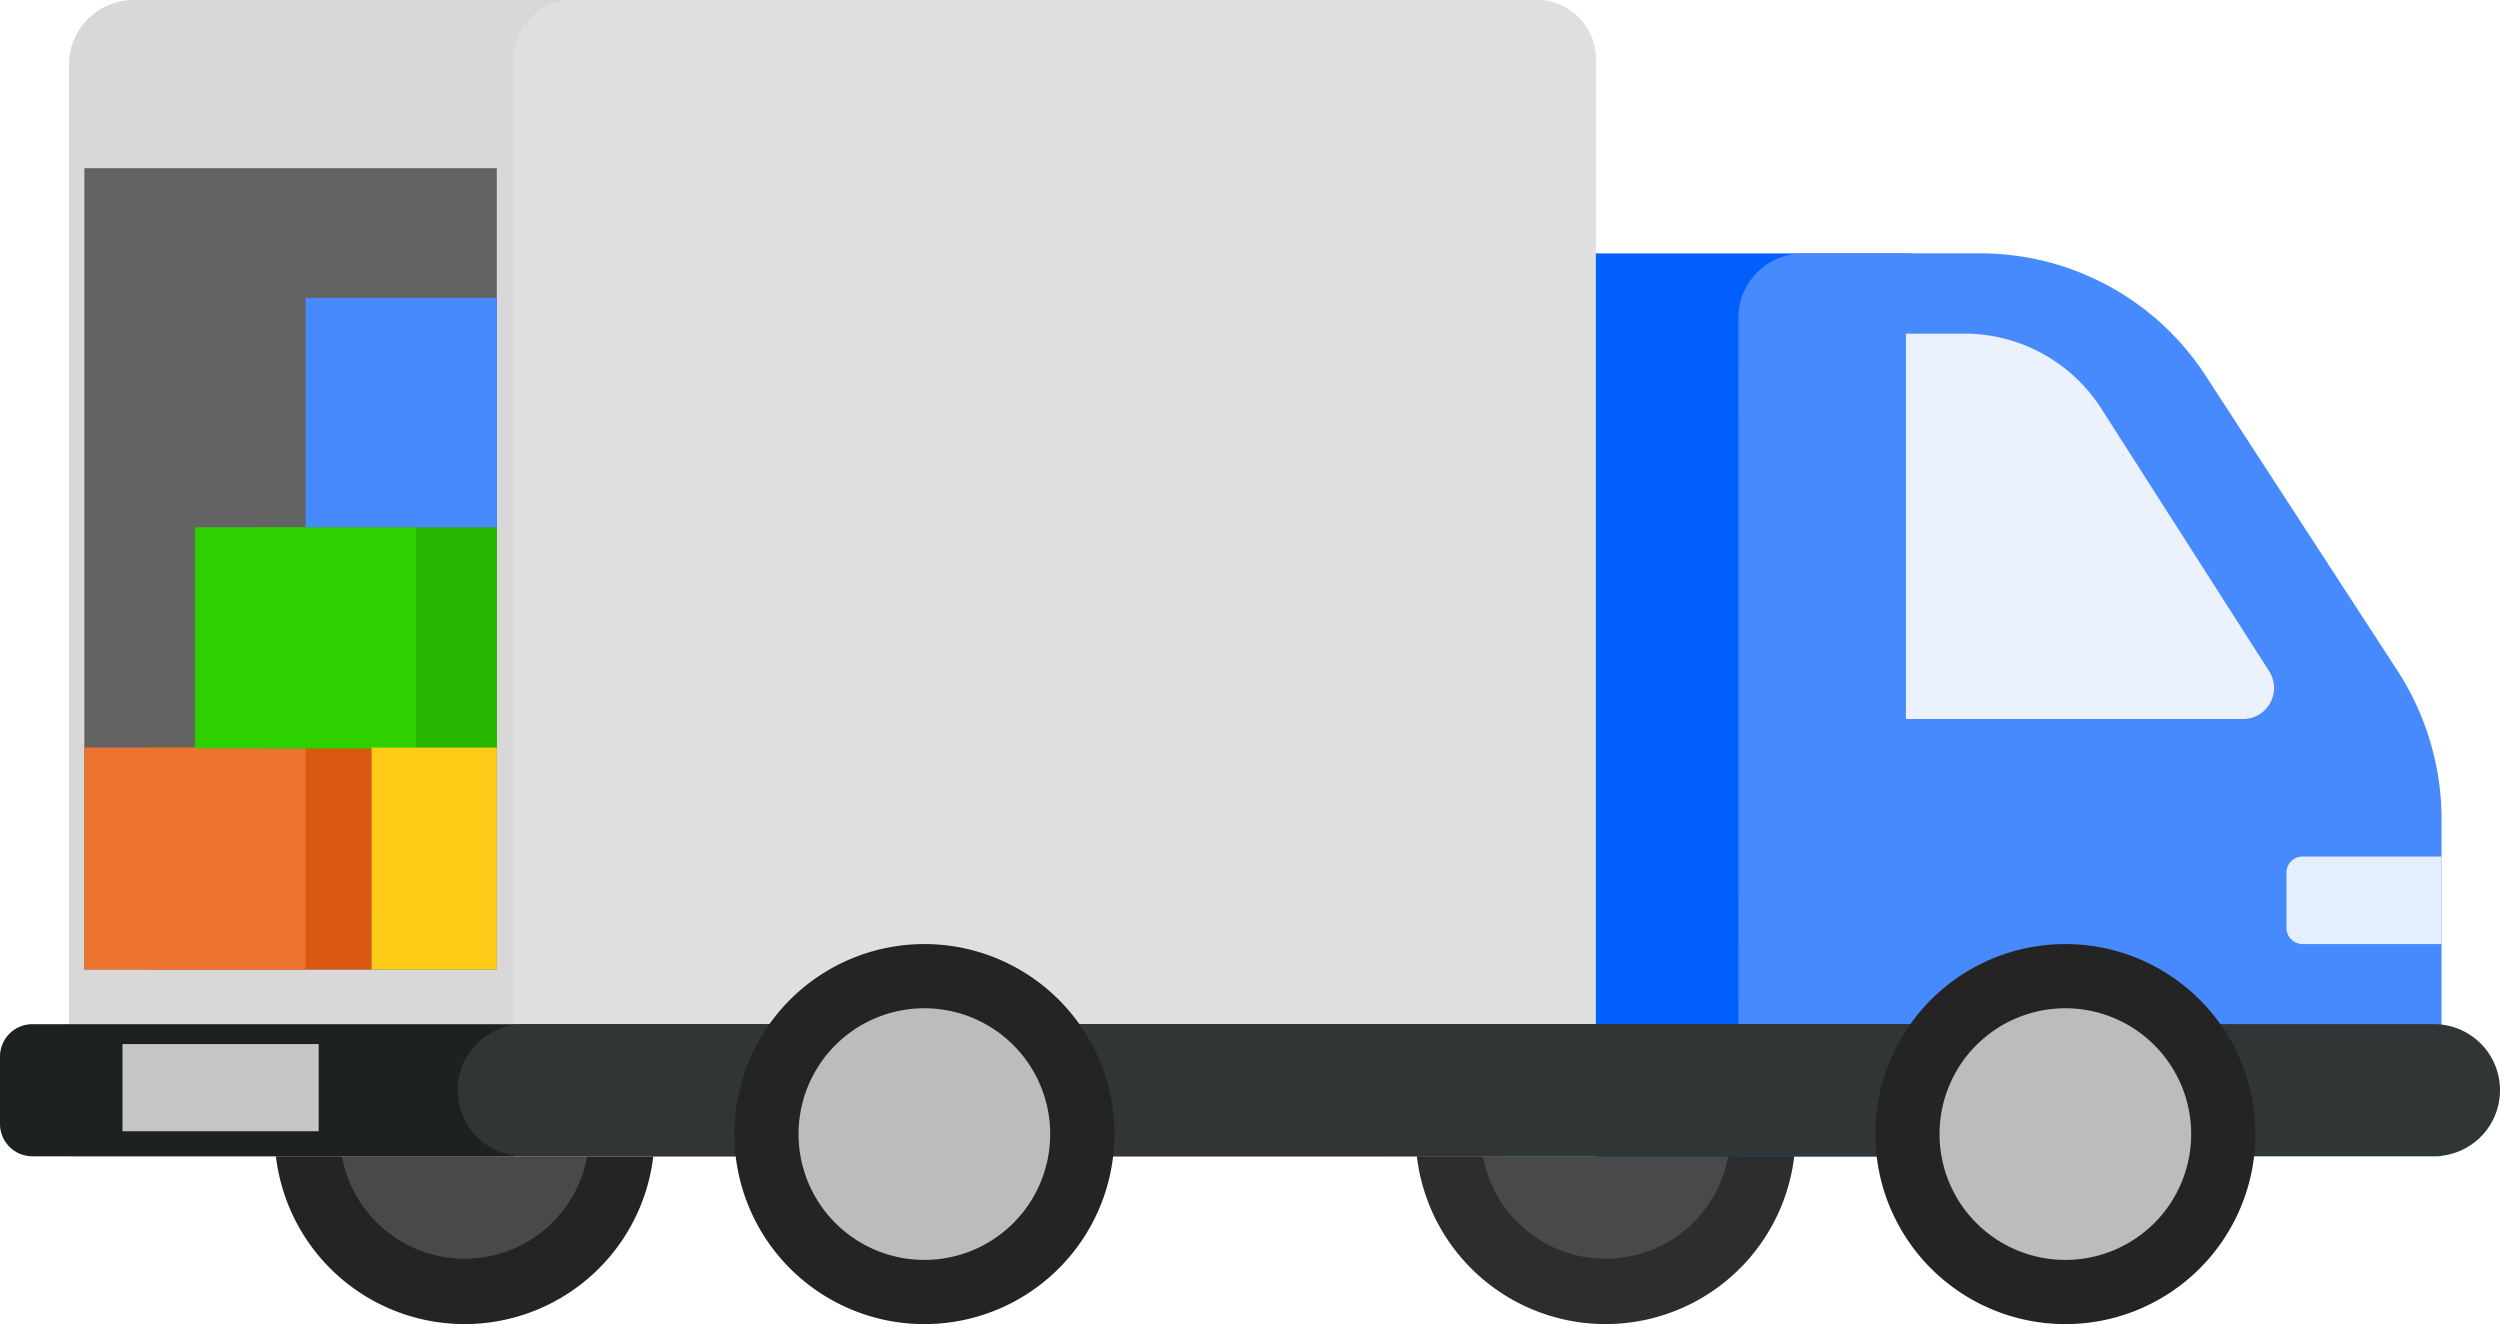 <svg xmlns="http://www.w3.org/2000/svg" width="115.238" height="61.034" viewBox="0 0 115.238 61.034">
  <g id="Group_15339" data-name="Group 15339" transform="translate(-1372.589 -1961)">
    <g id="Group_8616" data-name="Group 8616" transform="translate(-52 -59.291)">
      <path id="Path_13482" data-name="Path 13482" d="M218.913,141.454a7.252,7.252,0,1,0-7.252-7.251,7.26,7.26,0,0,0,7.252,7.251" transform="translate(1279.685 1938.365)" fill="#4a4949"/>
      <path id="Path_13483" data-name="Path 13483" d="M216.171,125.714a5.745,5.745,0,1,1-5.745,5.745,5.751,5.751,0,0,1,5.745-5.745m0-3.014a8.758,8.758,0,1,0,8.758,8.759,8.759,8.759,0,0,0-8.758-8.759" transform="translate(1282.426 1941.109)" fill="#2d2d2d"/>
      <path id="Path_13484" data-name="Path 13484" d="M47.188,141.454a7.252,7.252,0,1,0-7.251-7.251,7.261,7.261,0,0,0,7.251,7.251" transform="translate(1398.816 1938.365)" fill="#4a4949"/>
      <path id="Path_13485" data-name="Path 13485" d="M44.447,125.714a5.745,5.745,0,1,1-5.744,5.745,5.751,5.751,0,0,1,5.744-5.745m0-3.014a8.758,8.758,0,1,0,8.759,8.759,8.759,8.759,0,0,0-8.759-8.759" transform="translate(1401.557 1941.109)" fill="#252424"/>
      <path id="Path_13486" data-name="Path 13486" d="M218.78,74.545h32.412V59.016a12.58,12.58,0,0,0-2.031-6.851l-8.847-13.612c-2.274-3.5.9-5.626-3.272-5.626H221.761a2.981,2.981,0,0,0-2.981,2.982Z" transform="translate(1275.091 1999.043)" fill="#015ffe"/>
      <path id="Path_13487" data-name="Path 13487" d="M8.969,53.3H69.391V2.983A2.982,2.982,0,0,0,66.409,0H11.95A2.982,2.982,0,0,0,8.969,2.983Z" transform="translate(1418.801 2020.291)" fill="#d8d8d8"/>
      <path id="Path_13488" data-name="Path 13488" d="M249.37,74.545h32.413V59.016a12.58,12.58,0,0,0-2.032-6.851L270.9,38.552a12.388,12.388,0,0,0-10.364-5.626h-8.188a2.981,2.981,0,0,0-2.981,2.982Z" transform="translate(1255.35 1999.043)" fill="#478afe"/>
      <path id="Path_13489" data-name="Path 13489" d="M66.751,53.3h49.888V2.983A2.759,2.759,0,0,0,114.178,0H69.212a2.759,2.759,0,0,0-2.461,2.982Z" transform="translate(1381.512 2020.291)" fill="#dfdfdf"/>
      <path id="Path_13490" data-name="Path 13490" d="M0,137.705A1.491,1.491,0,0,0,1.492,139.2h99.472a1.49,1.49,0,0,0,1.49-1.491V134.6a1.491,1.491,0,0,0-1.49-1.49H1.492A1.492,1.492,0,0,0,0,134.6Z" transform="translate(1424.589 1934.391)" fill="#1c2121"/>
      <path id="Path_13491" data-name="Path 13491" d="M271.147,61.126h15.559a1.43,1.43,0,0,0,1.18-2.208l-7.723-12.085a7.487,7.487,0,0,0-6.29-3.471h-2.726Z" transform="translate(1241.296 1992.308)" fill="#ebf2fe"/>
      <path id="Path_13492" data-name="Path 13492" d="M320.6,114.611a.744.744,0,0,0,.745.745h6.406V111.32h-6.406a.744.744,0,0,0-.745.745Z" transform="translate(1209.384 1948.452)" fill="#e4eeff"/>
      <path id="Rectangle_4616" data-name="Rectangle 4616" d="M3.044,0H91.1a3.042,3.042,0,0,1,3.042,3.042v0A3.041,3.041,0,0,1,91.1,6.087H3.044A3.044,3.044,0,0,1,0,3.044v0A3.044,3.044,0,0,1,3.044,0Z" transform="translate(1445.685 2067.5)" fill="#303535"/>
      <path id="Path_13496" data-name="Path 13496" d="M278.677,141.453a7.251,7.251,0,1,0-7.252-7.251,7.259,7.259,0,0,0,7.252,7.251" transform="translate(1241.117 1938.366)" fill="#996b48"/>
      <path id="Path_13497" data-name="Path 13497" d="M275.935,125.713a5.745,5.745,0,1,1-5.745,5.746,5.752,5.752,0,0,1,5.745-5.746m0-3.014a8.759,8.759,0,1,0,8.758,8.759,8.759,8.759,0,0,0-8.758-8.759" transform="translate(1243.859 1941.109)" fill="#252424"/>
      <path id="Path_13498" data-name="Path 13498" d="M106.95,141.453A7.251,7.251,0,1,0,99.7,134.2a7.259,7.259,0,0,0,7.251,7.251" transform="translate(1360.249 1938.366)" fill="#996b48"/>
      <path id="Path_13499" data-name="Path 13499" d="M104.207,125.713a5.745,5.745,0,1,1-5.745,5.746,5.751,5.751,0,0,1,5.745-5.746m0-3.014a8.759,8.759,0,1,0,8.759,8.759,8.759,8.759,0,0,0-8.759-8.759" transform="translate(1362.993 1941.109)" fill="#252424"/>
      <path id="Path_13500" data-name="Path 13500" d="M275.513,136.839a5.8,5.8,0,1,0,5.8-5.8,5.8,5.8,0,0,0-5.8,5.8" transform="translate(1238.479 1935.728)" fill="#bdbcbc"/>
      <path id="Path_13501" data-name="Path 13501" d="M103.786,136.839a5.8,5.8,0,1,0,5.8-5.8,5.8,5.8,0,0,0-5.8,5.8" transform="translate(1357.612 1935.728)" fill="#bdbcbc"/>
      <rect id="Rectangle_4617" data-name="Rectangle 4617" width="9.042" height="4.018" transform="translate(1430.236 2068.418)" fill="#c6c6c6"/>
      <rect id="Rectangle_4618" data-name="Rectangle 4618" width="19.012" height="36.936" transform="translate(1428.477 2028.044)" fill="#636363"/>
      <path id="Path_13504" data-name="Path 13504" d="M38.148,112.763H27.953l-.009-10.231,10.231-.015Z" transform="translate(1403.568 1952.217)" fill="#d95913"/>
      <rect id="Rectangle_4628" data-name="Rectangle 4628" width="10.195" height="10.231" transform="translate(1428.477 2054.75)" fill="#ec7330"/>
      <rect id="Rectangle_4629" data-name="Rectangle 4629" width="10.87" height="10.193" transform="translate(1436.618 2044.594)" fill="#27b700"/>
      <rect id="Rectangle_4630" data-name="Rectangle 4630" width="10.194" height="10.193" transform="translate(1433.578 2044.594)" fill="#2dd100"/>
      <rect id="Rectangle_4631" data-name="Rectangle 4631" width="5.773" height="10.228" transform="translate(1441.718 2054.752)" fill="#ffcb16"/>
      <rect id="Rectangle_4632" data-name="Rectangle 4632" width="8.813" height="10.57" transform="translate(1438.675 2034.024)" fill="#478afe"/>
    </g>
  </g>
</svg>
